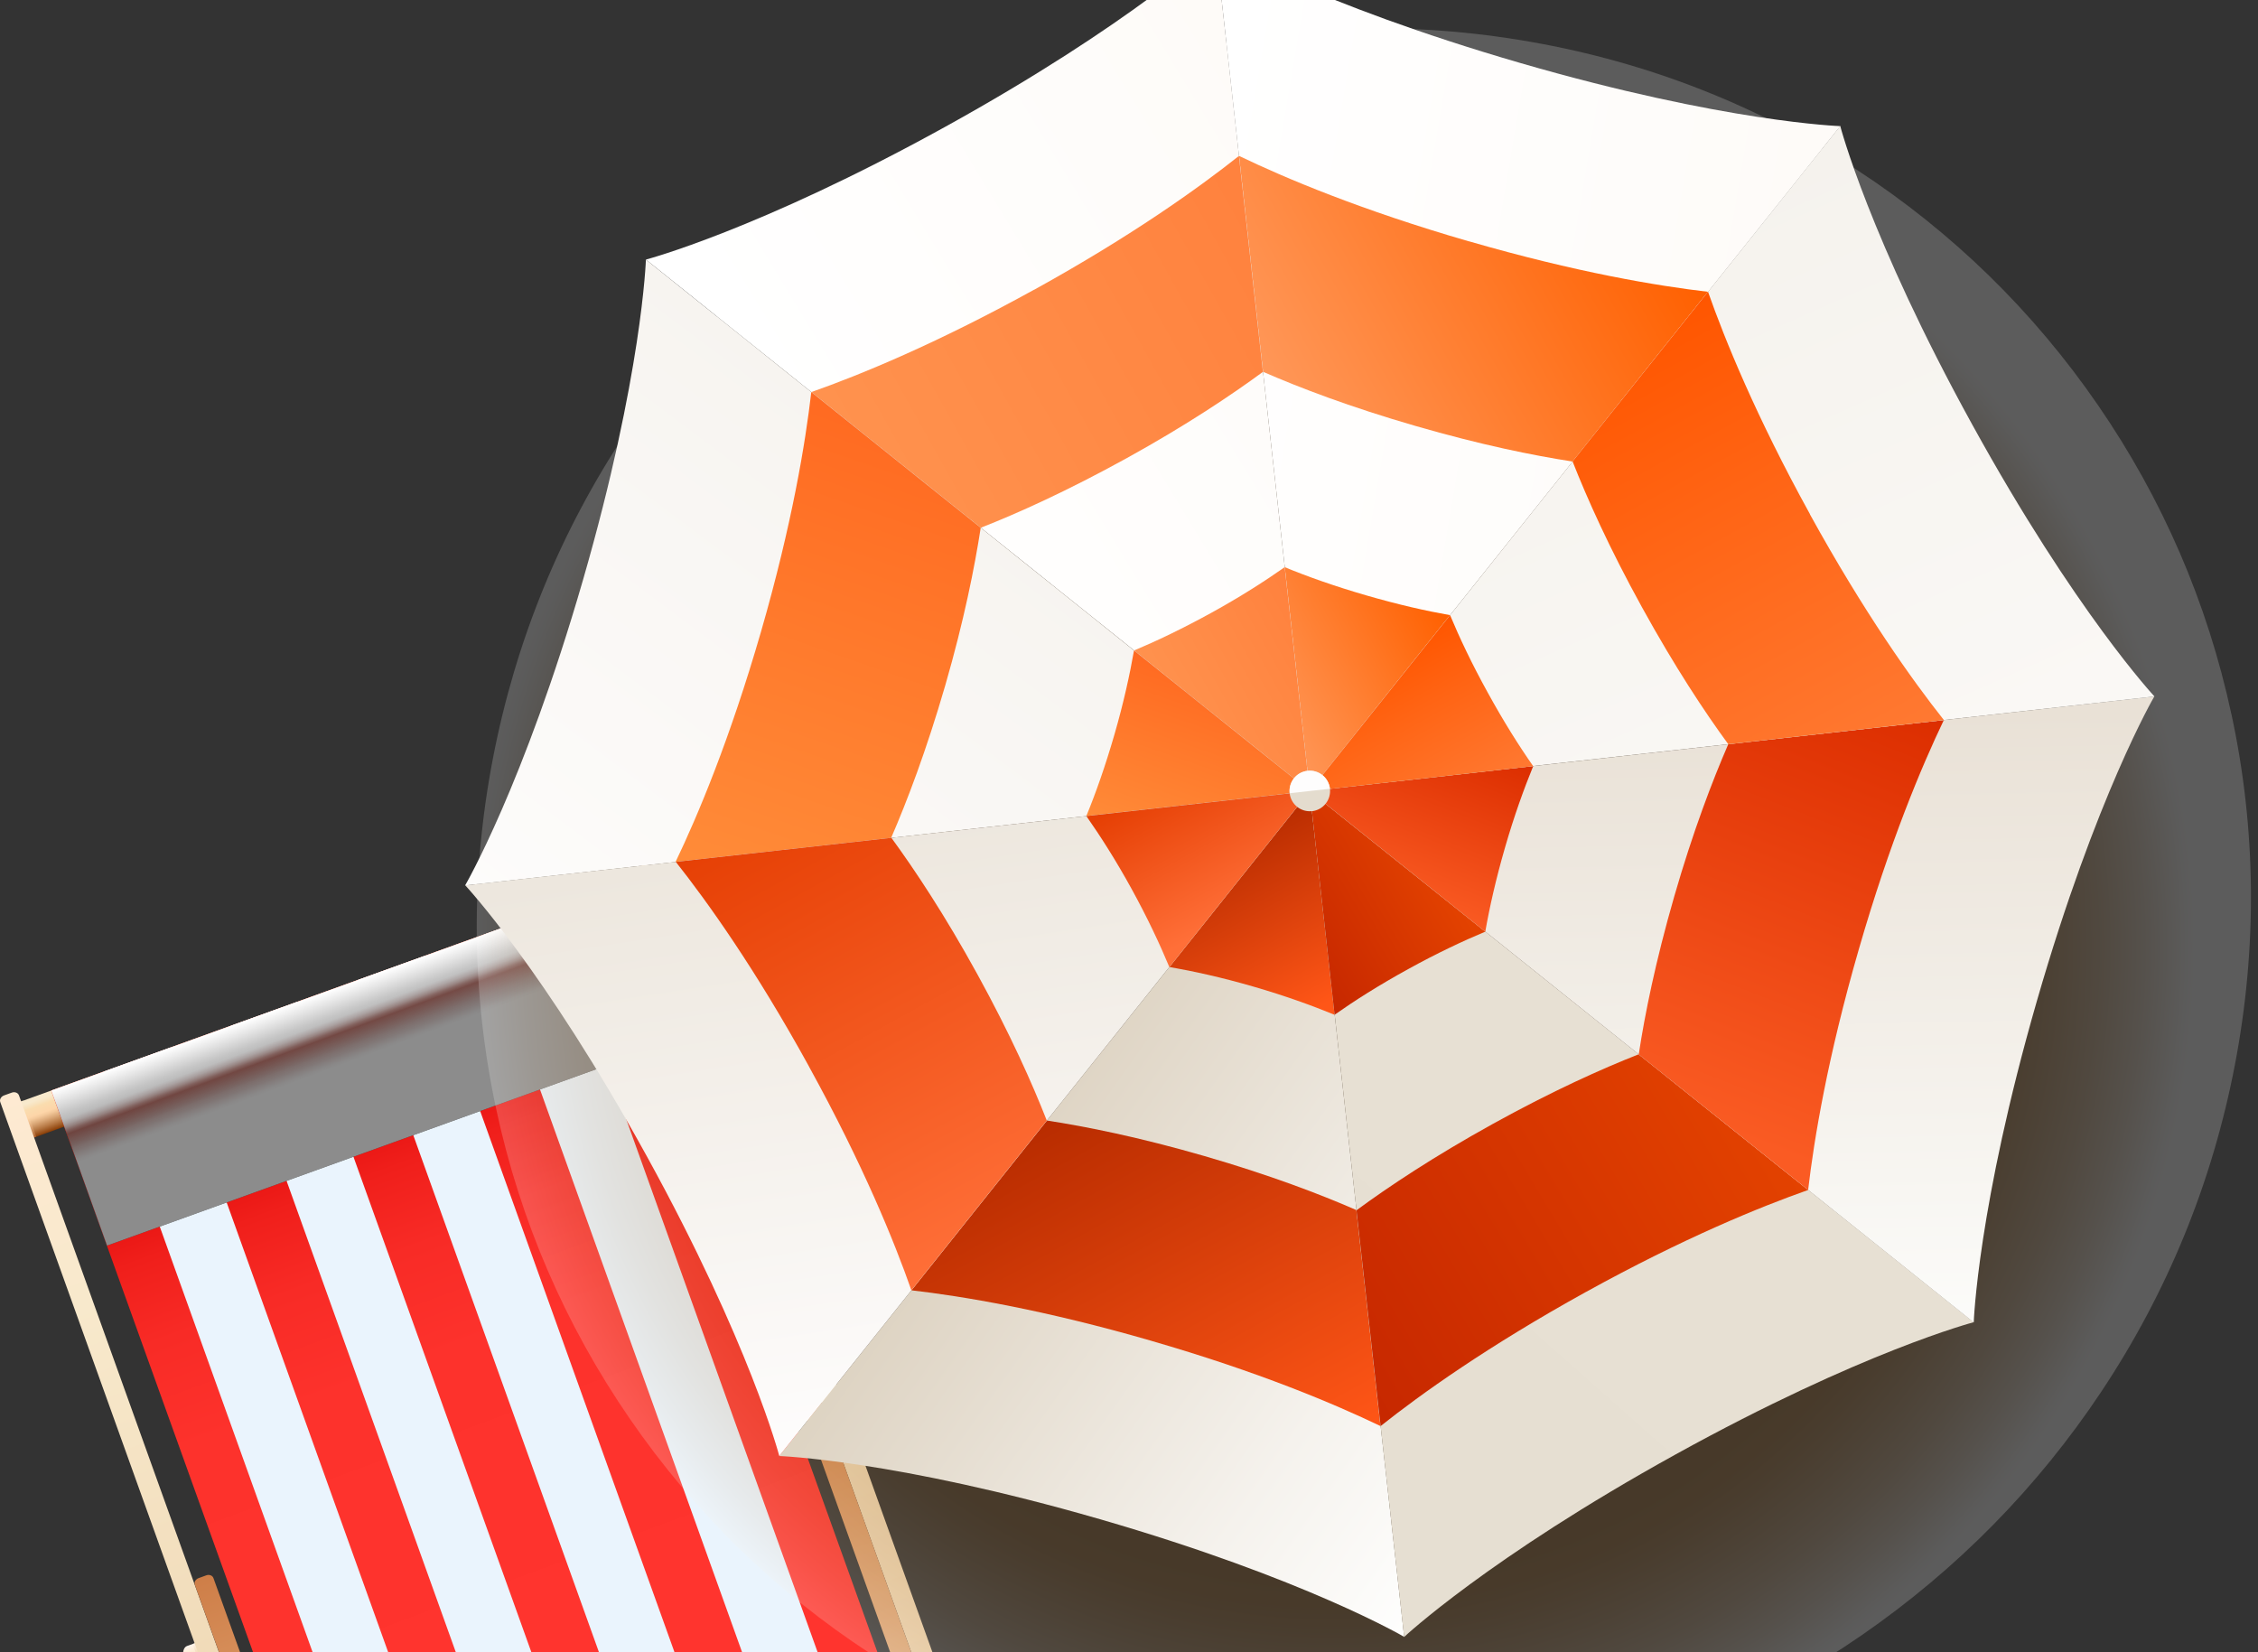 <svg width="82" height="60" viewBox="0 0 82 60" fill="none" xmlns="http://www.w3.org/2000/svg">
<rect x="0" y="0" width="82" height="60" fill="#333333" stroke="none"/>
<path d="M23.408 31.832L0.391 40.132L0.862 41.444L23.88 33.144L23.408 31.832Z" fill="url(#paint0_linear_200_147)"/>
<path style="mix-blend-mode:multiply" opacity="0.71" d="M23.405 31.831L22.95 31.996L23.422 33.308L23.878 33.144L23.405 31.831Z" fill="url(#paint1_linear_200_147)"/>
<path style="mix-blend-mode:multiply" opacity="0.71" d="M0.845 39.968L0.39 40.132L0.86 41.444L1.316 41.28L0.845 39.968Z" fill="url(#paint2_linear_200_147)"/>
<path d="M21.931 32.365L1.858 39.603L18.525 85.968L38.597 78.731L21.931 32.365Z" fill="url(#paint3_linear_200_147)"/>
<path d="M36.669 79.427L34.24 80.302L17.588 33.931L20.017 33.056L36.669 79.427ZM15.415 34.715L12.986 35.59L29.638 81.961L32.067 81.086L15.415 34.715ZM10.813 36.374L8.384 37.25L25.036 83.621L27.465 82.745L10.813 36.374ZM6.209 38.033L3.779 38.909L20.432 85.28L22.861 84.404L6.209 38.033Z" fill="url(#paint4_linear_200_147)"/>
<path style="mix-blend-mode:screen" d="M21.936 32.363L1.863 39.601L3.888 45.233L23.96 37.996L21.936 32.363Z" fill="url(#paint5_linear_200_147)"/>
<path style="mix-blend-mode:multiply" opacity="0.55" d="M21.936 32.363L1.863 39.601L3.888 45.233L23.96 37.996L21.936 32.363Z" fill="url(#paint6_linear_200_147)"/>
<path d="M30.954 51.06L30.608 51.183L31.124 52.617L31.47 52.494C31.606 52.444 31.658 52.239 31.586 52.036L31.334 51.337C31.26 51.134 31.092 51.008 30.954 51.057V51.06Z" fill="url(#paint7_linear_200_147)"/>
<path style="mix-blend-mode:multiply" opacity="0.8" d="M30.752 51.137L30.604 51.191L31.12 52.626L31.268 52.573L30.752 51.137Z" fill="url(#paint8_linear_200_147)"/>
<path d="M39.61 76.012C39.644 76.106 39.583 76.215 39.472 76.254L39.193 76.356C39.084 76.395 38.965 76.351 38.931 76.257L22.95 31.75C22.916 31.656 22.977 31.547 23.088 31.508L23.367 31.407C23.478 31.367 23.594 31.412 23.629 31.505L39.612 76.012H39.61Z" fill="url(#paint9_linear_200_147)"/>
<path d="M39.936 79.053C39.97 79.147 39.909 79.256 39.798 79.296L39.519 79.397C39.407 79.437 39.291 79.392 39.257 79.298L28.653 49.769C28.619 49.675 28.68 49.566 28.791 49.527L29.07 49.425C29.181 49.386 29.297 49.43 29.332 49.524L39.936 79.053Z" fill="url(#paint10_linear_200_147)"/>
<path d="M6.799 59.771L7.145 59.645L7.661 61.082L7.315 61.205C7.179 61.255 7.009 61.131 6.935 60.926L6.683 60.226C6.609 60.023 6.661 59.818 6.799 59.769V59.771Z" fill="url(#paint11_linear_200_147)"/>
<path style="mix-blend-mode:multiply" opacity="0.8" d="M7.143 59.647L6.994 59.701L7.51 61.136L7.659 61.083L7.143 59.647Z" fill="url(#paint12_linear_200_147)"/>
<path d="M15.993 84.528C16.027 84.622 16.144 84.666 16.255 84.627L16.534 84.525C16.645 84.486 16.706 84.377 16.672 84.283L0.689 39.777C0.654 39.683 0.538 39.638 0.427 39.678L0.148 39.779C0.037 39.819 -0.025 39.928 0.01 40.022L15.993 84.528Z" fill="url(#paint13_linear_200_147)"/>
<path d="M17.676 87.08C17.711 87.174 17.827 87.218 17.938 87.179L18.217 87.077C18.328 87.038 18.39 86.929 18.355 86.835L7.751 57.306C7.717 57.212 7.601 57.167 7.492 57.207L7.213 57.308C7.102 57.348 7.04 57.457 7.075 57.55L17.679 87.08H17.676Z" fill="url(#paint14_linear_200_147)"/>
<path style="mix-blend-mode:multiply" d="M81.035 25.939C80.166 21.896 78.534 18.118 76.186 14.708C73.838 11.296 70.892 8.423 67.431 6.167C63.849 3.833 59.867 2.27 55.596 1.521C51.324 0.769 47.021 0.878 42.807 1.84C38.733 2.77 34.914 4.454 31.45 6.845C27.989 9.236 25.058 12.213 22.745 15.695C20.348 19.298 18.718 23.289 17.898 27.554C17.079 31.817 17.121 36.102 18.022 40.286C18.891 44.329 20.523 48.107 22.871 51.52C25.219 54.932 28.164 57.805 31.623 60.058C35.205 62.392 39.19 63.955 43.459 64.707C47.73 65.458 52.033 65.35 56.25 64.388C60.323 63.458 64.143 61.774 67.606 59.383C71.068 56.992 73.996 54.015 76.312 50.533C78.709 46.93 80.341 42.939 81.16 38.674C81.978 34.408 81.938 30.126 81.037 25.942L81.035 25.939Z" fill="url(#paint15_radial_200_147)" fill-opacity="0.2"/>
<path d="M47.562 28.729L66.833 4.58C66.833 4.58 62.658 4.446 55.212 2.288C47.766 0.129 44.14 -2 44.14 -2L47.562 28.729Z" fill="url(#paint16_linear_200_147)"/>
<path d="M53.341 8.764C49.431 7.631 46.666 6.467 44.994 5.66L45.866 13.501C47.189 14.078 49.026 14.78 51.401 15.467C53.766 16.152 55.689 16.543 57.109 16.76L62.027 10.596C60.19 10.383 57.24 9.891 53.341 8.761V8.764Z" fill="url(#paint17_linear_200_147)"/>
<path d="M46.653 20.596L47.562 28.729L52.66 22.339C51.794 22.186 50.774 21.956 49.621 21.622C48.461 21.286 47.473 20.934 46.653 20.596Z" fill="url(#paint18_linear_200_147)"/>
<path d="M47.562 28.729L50.994 59.442C50.994 59.442 47.392 57.323 39.946 55.169C32.5 53.016 28.298 52.875 28.298 52.875L47.562 28.729Z" fill="url(#paint19_linear_200_147)"/>
<path d="M41.812 48.691C37.901 47.558 34.938 47.069 33.097 46.856L38.015 40.691C39.439 40.909 41.367 41.295 43.742 41.982C46.108 42.667 47.939 43.367 49.255 43.941L50.132 51.786C48.465 50.985 45.71 49.818 41.809 48.691H41.812Z" fill="url(#paint20_linear_200_147)"/>
<path d="M42.466 35.116L47.562 28.729L48.465 36.851C47.65 36.518 46.67 36.161 45.52 35.828C44.359 35.491 43.34 35.269 42.466 35.116Z" fill="url(#paint21_linear_200_147)"/>
<path d="M47.562 28.728L44.143 -1.995C44.143 -1.995 41.096 0.868 34.309 4.614C27.522 8.361 23.456 9.426 23.456 9.426L47.562 28.728Z" fill="url(#paint22_linear_200_147)"/>
<path d="M37.556 10.519C33.991 12.488 31.211 13.623 29.463 14.238L35.615 19.166C36.958 18.64 38.753 17.831 40.918 16.637C43.074 15.447 44.706 14.354 45.864 13.504L44.992 5.663C43.543 6.813 41.113 8.558 37.556 10.522V10.519Z" fill="url(#paint23_linear_200_147)"/>
<path d="M41.183 23.622L47.562 28.729L46.654 20.596C45.933 21.103 45.056 21.666 44.005 22.245C42.945 22.829 42 23.279 41.183 23.622Z" fill="url(#paint24_linear_200_147)"/>
<path d="M47.562 28.729L71.676 48.016C71.676 48.016 67.632 49.069 60.847 52.818C54.063 56.566 50.992 59.445 50.992 59.445L47.562 28.726V28.729Z" fill="url(#paint25_linear_200_147)"/>
<path d="M57.596 46.915C54.031 48.886 51.589 50.632 50.137 51.787L49.261 43.951C50.424 43.095 52.063 42.002 54.228 40.805C56.383 39.614 58.173 38.812 59.509 38.286L65.669 43.211C63.926 43.825 61.153 44.952 57.598 46.915H57.596Z" fill="url(#paint26_linear_200_147)"/>
<path d="M48.466 36.851L47.562 28.729L53.94 33.832C53.127 34.173 52.184 34.614 51.133 35.195C50.073 35.778 49.19 36.34 48.464 36.851H48.466Z" fill="url(#paint27_linear_200_147)"/>
<path d="M47.562 28.729L23.456 9.427C23.456 9.427 23.325 13.608 21.17 21.066C19.014 28.521 16.889 32.156 16.889 32.156L47.559 28.729H47.562Z" fill="url(#paint28_linear_200_147)"/>
<path d="M27.636 22.94C26.502 26.857 25.337 29.628 24.532 31.302L32.361 30.43C32.936 29.104 33.64 27.262 34.329 24.883C35.013 22.515 35.395 20.588 35.615 19.166L29.462 14.238C29.25 16.078 28.764 19.033 27.636 22.94Z" fill="url(#paint29_linear_200_147)"/>
<path d="M39.452 29.636L47.562 28.729L41.182 23.622C41.029 24.49 40.807 25.512 40.474 26.664C40.138 27.826 39.788 28.815 39.449 29.636H39.452Z" fill="url(#paint30_linear_200_147)"/>
<path d="M47.562 28.729L78.235 25.291C78.235 25.291 76.119 28.899 73.968 36.357C71.818 43.815 71.677 48.023 71.677 48.023L47.562 28.729Z" fill="url(#paint31_linear_200_147)"/>
<path d="M67.5 34.485C66.369 38.402 65.878 41.367 65.663 43.211L59.511 38.291C59.728 36.861 60.116 34.928 60.802 32.549C61.486 30.18 62.19 28.345 62.762 27.027L70.591 26.149C69.791 27.819 68.626 30.578 67.5 34.485Z" fill="url(#paint32_linear_200_147)"/>
<path d="M53.939 33.832L47.562 28.729L55.679 27.821C55.346 28.637 54.99 29.619 54.657 30.771C54.321 31.933 54.092 32.957 53.939 33.832Z" fill="url(#paint33_linear_200_147)"/>
<path d="M47.562 28.729L16.896 32.151C16.896 32.151 19.755 35.202 23.496 42C27.236 48.797 28.3 52.872 28.3 52.872L47.565 28.726L47.562 28.729Z" fill="url(#paint34_linear_200_147)"/>
<path d="M29.388 38.748C31.354 42.319 32.484 45.105 33.097 46.856L38.014 40.691C37.486 39.346 36.686 37.549 35.494 35.38C34.306 33.219 33.22 31.587 32.371 30.425L24.542 31.298C25.69 32.749 27.431 35.185 29.388 38.745V38.748Z" fill="url(#paint35_linear_200_147)"/>
<path d="M42.467 35.116L47.562 28.729L39.452 29.636C39.958 30.358 40.521 31.236 41.099 32.289C41.681 33.35 42.123 34.295 42.464 35.116H42.467Z" fill="url(#paint36_linear_200_147)"/>
<path d="M47.562 28.729L66.829 4.575C66.829 4.575 67.88 8.625 71.623 15.42C75.366 22.218 78.24 25.291 78.24 25.291L47.562 28.726V28.729Z" fill="url(#paint37_linear_200_147)"/>
<path d="M65.728 18.677C67.696 22.247 69.439 24.693 70.592 26.147L62.763 27.025C61.909 25.86 60.822 24.218 59.628 22.05C58.438 19.891 57.635 18.096 57.109 16.758L62.027 10.594C62.64 12.339 63.768 15.114 65.731 18.674L65.728 18.677Z" fill="url(#paint38_linear_200_147)"/>
<path d="M55.679 27.821L47.562 28.729L52.66 22.339C53 23.153 53.447 24.1 54.028 25.151C54.61 26.211 55.17 27.097 55.679 27.824V27.821Z" fill="url(#paint39_linear_200_147)"/>
<path d="M47.646 29.455C47.241 29.5 46.878 29.208 46.834 28.803C46.789 28.399 47.081 28.034 47.485 27.991C47.89 27.947 48.253 28.239 48.298 28.644C48.342 29.05 48.051 29.413 47.646 29.458V29.455Z" fill="#E4DCCE"/>
<path d="M46.834 28.803C46.789 28.399 47.081 28.034 47.485 27.991C47.89 27.947 48.253 28.239 48.298 28.644L46.836 28.805L46.834 28.803Z" fill="#FEFDFD"/>
<defs>
<linearGradient id="paint0_linear_200_147" x1="11.879" y1="36.01" x2="12.353" y2="37.324" gradientUnits="userSpaceOnUse">
<stop offset="0.09" stop-color="#F8E9CC"/>
<stop offset="0.18" stop-color="#F8E2BD"/>
<stop offset="0.25" stop-color="#FADCAE"/>
<stop offset="0.45" stop-color="#FDD5A8"/>
<stop offset="0.52" stop-color="#F4C99B"/>
<stop offset="0.64" stop-color="#DCAA7A"/>
<stop offset="0.81" stop-color="#B67844"/>
<stop offset="1" stop-color="#863800"/>
</linearGradient>
<linearGradient id="paint1_linear_200_147" x1="23.191" y1="31.926" x2="23.663" y2="33.238" gradientUnits="userSpaceOnUse">
<stop offset="0.09" stop-color="#F8E9CC"/>
<stop offset="0.18" stop-color="#F8E2BD"/>
<stop offset="0.25" stop-color="#FADCAE"/>
<stop offset="0.45" stop-color="#FDD5A8"/>
<stop offset="0.54" stop-color="#F5C99B"/>
<stop offset="0.71" stop-color="#E1AA7A"/>
<stop offset="0.94" stop-color="#C17945"/>
<stop offset="1" stop-color="#B86A35"/>
</linearGradient>
<linearGradient id="paint2_linear_200_147" x1="0.619" y1="40.067" x2="1.091" y2="41.379" gradientUnits="userSpaceOnUse">
<stop offset="0.09" stop-color="#F8E9CC"/>
<stop offset="0.18" stop-color="#F8E2BD"/>
<stop offset="0.25" stop-color="#FADCAE"/>
<stop offset="0.45" stop-color="#FDD5A8"/>
<stop offset="0.54" stop-color="#F5C99B"/>
<stop offset="0.71" stop-color="#E1AA7A"/>
<stop offset="0.94" stop-color="#C17945"/>
<stop offset="1" stop-color="#B86A35"/>
</linearGradient>
<linearGradient id="paint3_linear_200_147" x1="28.866" y1="82.608" x2="11.6" y2="35.968" gradientUnits="userSpaceOnUse">
<stop offset="0.49" stop-color="#FF342E"/>
<stop offset="0.72" stop-color="#FD322C"/>
<stop offset="0.8" stop-color="#F82B26"/>
<stop offset="0.86" stop-color="#F01F1B"/>
<stop offset="0.91" stop-color="#E30E0D"/>
<stop offset="0.94" stop-color="#D90000"/>
<stop offset="1" stop-color="#FF2100"/>
</linearGradient>
<linearGradient id="paint4_linear_200_147" x1="4.001" y1="39.274" x2="36.026" y2="78.424" gradientUnits="userSpaceOnUse">
<stop offset="0.23" stop-color="#EAF4FD"/>
<stop offset="0.83" stop-color="#EAF4FD"/>
<stop offset="1" stop-color="white"/>
</linearGradient>
<linearGradient id="paint5_linear_200_147" x1="13.907" y1="41.644" x2="11.876" y2="36.011" gradientUnits="userSpaceOnUse">
<stop offset="0.61"/>
<stop offset="0.65" stop-color="#080808"/>
<stop offset="0.7" stop-color="#212121"/>
<stop offset="0.77" stop-color="#494949"/>
<stop offset="0.85" stop-color="#808080"/>
<stop offset="0.93" stop-color="#C5C5C5"/>
<stop offset="1" stop-color="white"/>
</linearGradient>
<linearGradient id="paint6_linear_200_147" x1="13.963" y1="41.719" x2="11.819" y2="35.935" gradientUnits="userSpaceOnUse">
<stop offset="0.55" stop-color="white"/>
<stop offset="0.57" stop-color="#FAF7F7"/>
<stop offset="0.6" stop-color="#EFE2E1"/>
<stop offset="0.64" stop-color="#DDC1BE"/>
<stop offset="0.68" stop-color="#C4928C"/>
<stop offset="0.73" stop-color="#A5584F"/>
<stop offset="0.75" stop-color="#B87C75"/>
<stop offset="0.77" stop-color="#D6B4B0"/>
<stop offset="0.79" stop-color="#ECDCDB"/>
<stop offset="0.81" stop-color="#FAF5F5"/>
<stop offset="0.82" stop-color="white"/>
</linearGradient>
<linearGradient id="paint7_linear_200_147" x1="30.913" y1="51.087" x2="31.43" y2="52.523" gradientUnits="userSpaceOnUse">
<stop stop-color="#FFF5ED"/>
<stop offset="0.17" stop-color="#FCEBD0"/>
<stop offset="0.72" stop-color="#F2DDBB"/>
<stop offset="0.77" stop-color="#EFD8B6"/>
<stop offset="0.82" stop-color="#E9CCA7"/>
<stop offset="0.87" stop-color="#DFB890"/>
<stop offset="0.92" stop-color="#D19B6F"/>
<stop offset="0.98" stop-color="#BE7745"/>
<stop offset="1" stop-color="#B86A35"/>
</linearGradient>
<linearGradient id="paint8_linear_200_147" x1="30.672" y1="51.18" x2="31.189" y2="52.615" gradientUnits="userSpaceOnUse">
<stop stop-color="#FFF5ED"/>
<stop offset="0.17" stop-color="#F7E2C5"/>
<stop offset="0.46" stop-color="#E7C6A1"/>
<stop offset="1" stop-color="#B86A35"/>
</linearGradient>
<linearGradient id="paint9_linear_200_147" x1="23.233" y1="31.471" x2="39.388" y2="76.297" gradientUnits="userSpaceOnUse">
<stop stop-color="#FEEAD2"/>
<stop offset="0.04" stop-color="#FCE9D0"/>
<stop offset="0.17" stop-color="#F8E9CC"/>
<stop offset="0.4" stop-color="#F2DEBD"/>
<stop offset="0.82" stop-color="#E6C598"/>
<stop offset="1" stop-color="#B86A35"/>
</linearGradient>
<linearGradient id="paint10_linear_200_147" x1="28.937" y1="49.487" x2="39.697" y2="79.344" gradientUnits="userSpaceOnUse">
<stop stop-color="#CE7E48"/>
<stop offset="0.15" stop-color="#DA9662"/>
<stop offset="0.67" stop-color="#E6C598"/>
<stop offset="0.86" stop-color="#F6E0C0"/>
<stop offset="0.98" stop-color="#F8E3C7"/>
<stop offset="0.99" stop-color="#D29B71"/>
<stop offset="1" stop-color="#B86A35"/>
</linearGradient>
<linearGradient id="paint11_linear_200_147" x1="6.802" y1="59.787" x2="7.319" y2="61.222" gradientUnits="userSpaceOnUse">
<stop stop-color="#FFF5ED"/>
<stop offset="0.17" stop-color="#FCEBD0"/>
<stop offset="0.72" stop-color="#F2DDBB"/>
<stop offset="0.77" stop-color="#EFD8B6"/>
<stop offset="0.82" stop-color="#E9CCA7"/>
<stop offset="0.87" stop-color="#DFB890"/>
<stop offset="0.92" stop-color="#D19B6F"/>
<stop offset="0.98" stop-color="#BE7745"/>
<stop offset="1" stop-color="#B86A35"/>
</linearGradient>
<linearGradient id="paint12_linear_200_147" x1="6.986" y1="59.656" x2="7.503" y2="61.091" gradientUnits="userSpaceOnUse">
<stop stop-color="#FFF5ED"/>
<stop offset="0.17" stop-color="#F7E2C5"/>
<stop offset="0.46" stop-color="#E7C6A1"/>
<stop offset="1" stop-color="#B86A35"/>
</linearGradient>
<linearGradient id="paint13_linear_200_147" x1="0.238" y1="39.765" x2="16.394" y2="84.594" gradientUnits="userSpaceOnUse">
<stop stop-color="#FEEAD2"/>
<stop offset="0.04" stop-color="#FCE9D0"/>
<stop offset="0.17" stop-color="#F8E9CC"/>
<stop offset="0.4" stop-color="#F2DEBD"/>
<stop offset="0.82" stop-color="#E6C598"/>
<stop offset="1" stop-color="#B86A35"/>
</linearGradient>
<linearGradient id="paint14_linear_200_147" x1="7.301" y1="57.294" x2="18.062" y2="87.151" gradientUnits="userSpaceOnUse">
<stop stop-color="#CE7E48"/>
<stop offset="0.15" stop-color="#DA9662"/>
<stop offset="0.67" stop-color="#E6C598"/>
<stop offset="0.86" stop-color="#F6E0C0"/>
<stop offset="0.98" stop-color="#F8E3C7"/>
<stop offset="0.99" stop-color="#D29B71"/>
<stop offset="1" stop-color="#B86A35"/>
</linearGradient>
<radialGradient id="paint15_radial_200_147" cx="0" cy="0" r="1" gradientUnits="userSpaceOnUse" gradientTransform="translate(48.45 34.418) rotate(100.873) scale(32.004 31.958)">
<stop offset="0.72" stop-color="#975100"/>
<stop offset="0.75" stop-color="#9A5607"/>
<stop offset="0.78" stop-color="#A2641C"/>
<stop offset="0.82" stop-color="#B07C3F"/>
<stop offset="0.87" stop-color="#C49D6F"/>
<stop offset="0.92" stop-color="#DDC7AD"/>
<stop offset="0.97" stop-color="#FCFAF7"/>
<stop offset="0.98" stop-color="white"/>
</radialGradient>
<linearGradient id="paint16_linear_200_147" x1="42.383" y1="12.774" x2="64.306" y2="16.489" gradientUnits="userSpaceOnUse">
<stop stop-color="white"/>
<stop offset="1" stop-color="#FEFBF8"/>
</linearGradient>
<linearGradient id="paint17_linear_200_147" x1="59.687" y1="6.386" x2="46.119" y2="13.946" gradientUnits="userSpaceOnUse">
<stop stop-color="#FF6000"/>
<stop offset="1" stop-color="#FF9758"/>
</linearGradient>
<linearGradient id="paint18_linear_200_147" x1="52.335" y1="21.744" x2="45.726" y2="25.426" gradientUnits="userSpaceOnUse">
<stop stop-color="#FF6000"/>
<stop offset="1" stop-color="#FF9758"/>
</linearGradient>
<linearGradient id="paint19_linear_200_147" x1="55.288" y1="53.164" x2="37.432" y2="40.484" gradientUnits="userSpaceOnUse">
<stop stop-color="#FEFEFD"/>
<stop offset="0.33" stop-color="#F5F2ED"/>
<stop offset="0.97" stop-color="#DFD5C5"/>
<stop offset="1" stop-color="#DED4C3"/>
</linearGradient>
<linearGradient id="paint20_linear_200_147" x1="45.979" y1="54.071" x2="38.451" y2="40.438" gradientUnits="userSpaceOnUse">
<stop stop-color="#FF5617"/>
<stop offset="1" stop-color="#B82C00"/>
</linearGradient>
<linearGradient id="paint21_linear_200_147" x1="47.663" y1="36.723" x2="44.274" y2="30.59" gradientUnits="userSpaceOnUse">
<stop stop-color="#FF5617"/>
<stop offset="1" stop-color="#B82C00"/>
</linearGradient>
<linearGradient id="paint22_linear_200_147" x1="31.927" y1="21.262" x2="50.454" y2="10.005" gradientUnits="userSpaceOnUse">
<stop stop-color="white"/>
<stop offset="1" stop-color="#FEFBF8"/>
</linearGradient>
<linearGradient id="paint23_linear_200_147" x1="47.169" y1="8.744" x2="31.552" y2="17.447" gradientUnits="userSpaceOnUse">
<stop stop-color="#FF813D"/>
<stop offset="1" stop-color="#FF924E"/>
</linearGradient>
<linearGradient id="paint24_linear_200_147" x1="48.506" y1="23.893" x2="43.044" y2="26.939" gradientUnits="userSpaceOnUse">
<stop stop-color="#FF813D"/>
<stop offset="1" stop-color="#FF924E"/>
</linearGradient>
<linearGradient id="paint25_linear_200_147" x1="45.764" y1="54.081" x2="60.171" y2="37.805" gradientUnits="userSpaceOnUse">
<stop stop-color="#E6DFD2"/>
<stop offset="1" stop-color="#E7E0D3"/>
</linearGradient>
<linearGradient id="paint26_linear_200_147" x1="63.6" y1="39.803" x2="48.585" y2="48.776" gradientUnits="userSpaceOnUse">
<stop stop-color="#E34200"/>
<stop offset="1" stop-color="#C72800"/>
</linearGradient>
<linearGradient id="paint27_linear_200_147" x1="51.717" y1="30.706" x2="46.74" y2="33.678" gradientUnits="userSpaceOnUse">
<stop stop-color="#E34200"/>
<stop offset="1" stop-color="#C72800"/>
</linearGradient>
<linearGradient id="paint28_linear_200_147" x1="22.382" y1="36.634" x2="35.981" y2="18.508" gradientUnits="userSpaceOnUse">
<stop stop-color="#FDFCFB"/>
<stop offset="1" stop-color="#F7F4F0"/>
</linearGradient>
<linearGradient id="paint29_linear_200_147" x1="33.34" y1="15.532" x2="27.581" y2="32.077" gradientUnits="userSpaceOnUse">
<stop stop-color="#FF6A21"/>
<stop offset="1" stop-color="#FF8B38"/>
</linearGradient>
<linearGradient id="paint30_linear_200_147" x1="44.861" y1="24.941" x2="42.806" y2="30.843" gradientUnits="userSpaceOnUse">
<stop stop-color="#FF6A21"/>
<stop offset="1" stop-color="#FF8B38"/>
</linearGradient>
<linearGradient id="paint31_linear_200_147" x1="63.323" y1="48.433" x2="62.885" y2="26.093" gradientUnits="userSpaceOnUse">
<stop stop-color="#FCFCFA"/>
<stop offset="1" stop-color="#E9E1D6"/>
</linearGradient>
<linearGradient id="paint32_linear_200_147" x1="61.979" y1="40.821" x2="68.114" y2="25.158" gradientUnits="userSpaceOnUse">
<stop stop-color="#FA5B23"/>
<stop offset="1" stop-color="#DC2E00"/>
</linearGradient>
<linearGradient id="paint33_linear_200_147" x1="50.326" y1="32.456" x2="52.6" y2="26.651" gradientUnits="userSpaceOnUse">
<stop stop-color="#FA5B23"/>
<stop offset="1" stop-color="#DC2E00"/>
</linearGradient>
<linearGradient id="paint34_linear_200_147" x1="35.569" y1="52.057" x2="32.188" y2="30.215" gradientUnits="userSpaceOnUse">
<stop stop-color="#FEFDFD"/>
<stop offset="1" stop-color="#EDE7DE"/>
</linearGradient>
<linearGradient id="paint35_linear_200_147" x1="36.444" y1="45.011" x2="27.862" y2="29.468" gradientUnits="userSpaceOnUse">
<stop stop-color="#FF6F38"/>
<stop offset="1" stop-color="#E64005"/>
</linearGradient>
<linearGradient id="paint36_linear_200_147" x1="45.526" y1="32.84" x2="42.892" y2="28.07" gradientUnits="userSpaceOnUse">
<stop stop-color="#FF6F38"/>
<stop offset="1" stop-color="#E64005"/>
</linearGradient>
<linearGradient id="paint37_linear_200_147" x1="64.402" y1="30.385" x2="55.281" y2="9.858" gradientUnits="userSpaceOnUse">
<stop stop-color="#FAF8F5"/>
<stop offset="1" stop-color="#F5F2ED"/>
</linearGradient>
<linearGradient id="paint38_linear_200_147" x1="67.31" y1="28.006" x2="58.727" y2="12.463" gradientUnits="userSpaceOnUse">
<stop stop-color="#FF7932"/>
<stop offset="0.62" stop-color="#FF6414"/>
<stop offset="1" stop-color="#FF5600"/>
</linearGradient>
<linearGradient id="paint39_linear_200_147" x1="52.432" y1="29.659" x2="49.405" y2="24.178" gradientUnits="userSpaceOnUse">
<stop stop-color="#FF7932"/>
<stop offset="0.62" stop-color="#FF6414"/>
<stop offset="1" stop-color="#FF5600"/>
</linearGradient>
</defs>
</svg>

